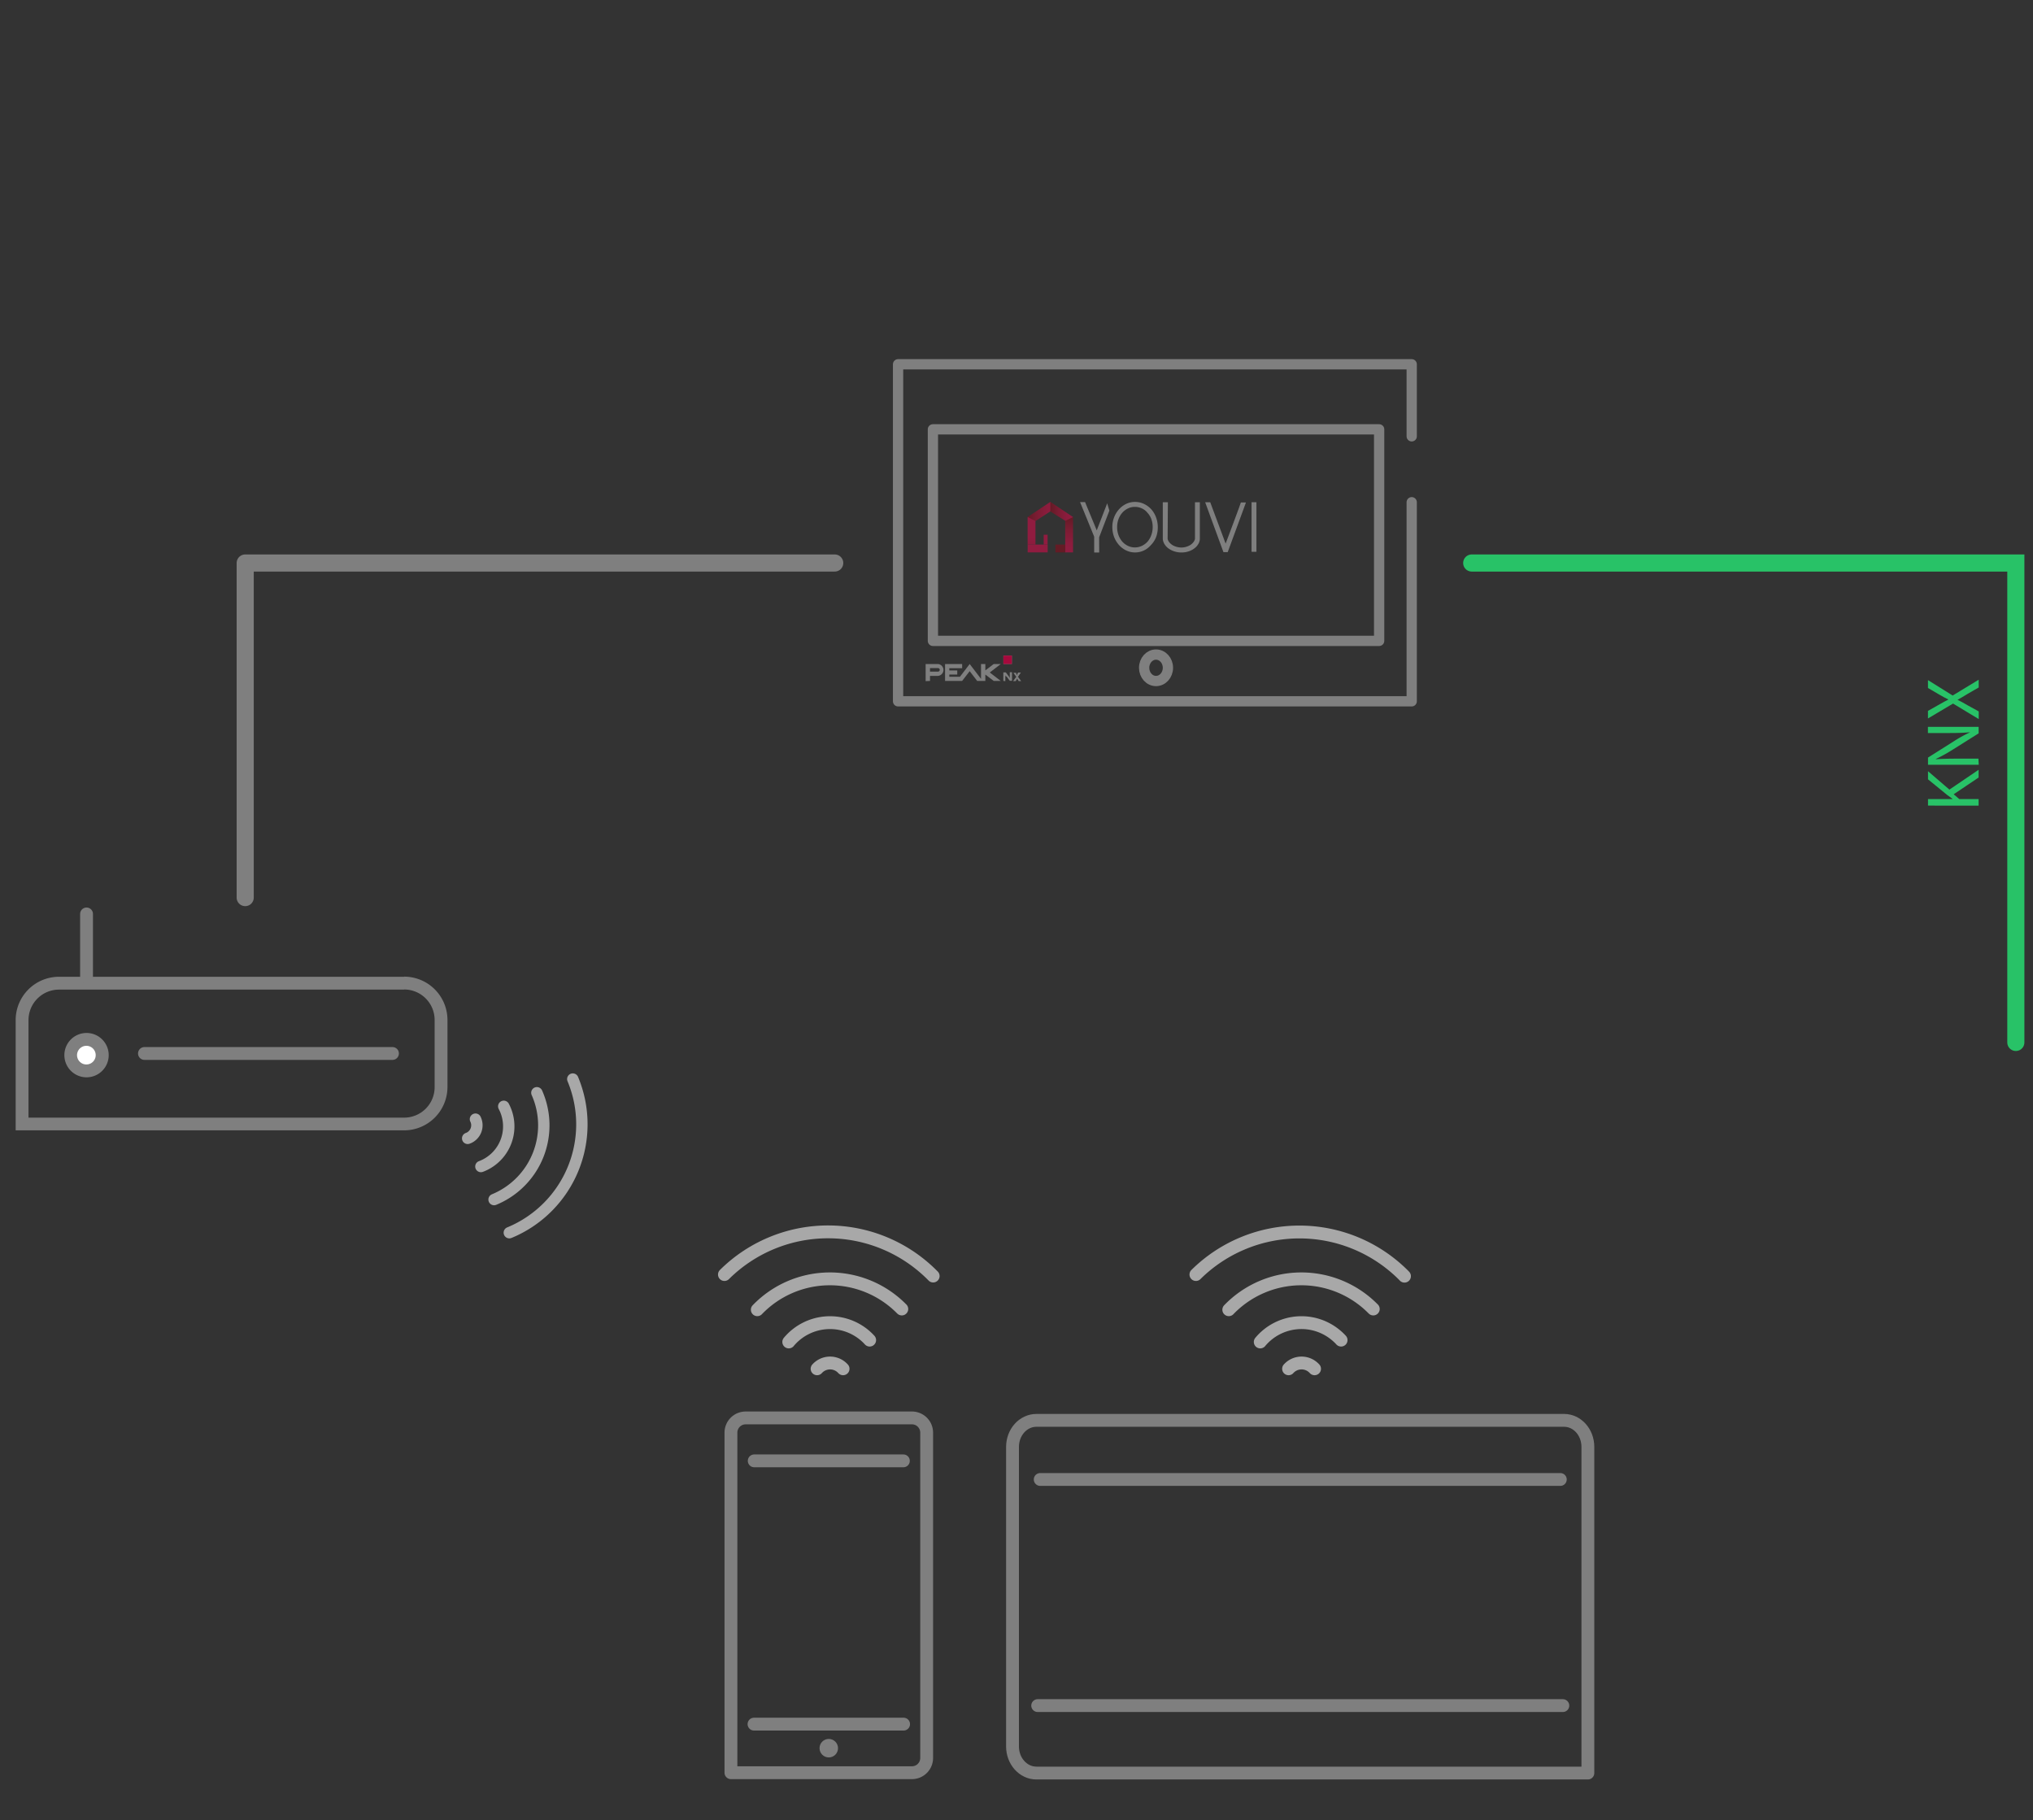<svg id="Ebene_1" data-name="Ebene 1" xmlns="http://www.w3.org/2000/svg" xmlns:xlink="http://www.w3.org/1999/xlink" viewBox="0 0 475 425.22"><rect x="0" y="0" width="475" height="425.22" fill="#333333" stroke="none"/><defs><linearGradient id="Unbenannter_Verlauf" x1="249.8" y1="296.93" x2="249.8" y2="305.2" gradientTransform="matrix(1, 0, 0, -1, 0, 426)" gradientUnits="userSpaceOnUse"><stop offset="0" stop-color="#901c40"/><stop offset="0.28" stop-color="#8b1c3d"/><stop offset="0.64" stop-color="#7b1c33"/><stop offset="1" stop-color="#641b25"/></linearGradient><linearGradient id="Unbenannter_Verlauf_2" x1="-4147.93" y1="297.85" x2="-4137.32" y2="297.85" gradientTransform="matrix(0.22, 0, 0, -1, 1142.31, 426)" gradientUnits="userSpaceOnUse"><stop offset="0" stop-color="#901c40"/><stop offset="0.28" stop-color="#8b1c3d"/><stop offset="0.63" stop-color="#7c1c34"/><stop offset="1" stop-color="#641b25"/></linearGradient><linearGradient id="Unbenannter_Verlauf_3" x1="241.02" y1="3110.05" x2="241.02" y2="3121.92" gradientTransform="matrix(1, 0, 0, -0.54, 0, 1811.27)" gradientUnits="userSpaceOnUse"><stop offset="0" stop-color="#641b25"/><stop offset="0.36" stop-color="#7b1c33"/><stop offset="0.72" stop-color="#8b1c3d"/><stop offset="1" stop-color="#901c40"/></linearGradient><linearGradient id="Unbenannter_Verlauf_4" x1="277.8" y1="15714.05" x2="277.8" y2="15725.91" gradientTransform="matrix(0.5, 0, 0, -0.19, 105.41, 3165.79)" gradientUnits="userSpaceOnUse"><stop offset="0" stop-color="#641b25"/><stop offset="0.37" stop-color="#7c1c33"/><stop offset="0.72" stop-color="#8b1c3d"/><stop offset="1" stop-color="#901c40"/></linearGradient><linearGradient id="Unbenannter_Verlauf_5" x1="240.1" y1="306.5" x2="246.36" y2="306.5" gradientTransform="matrix(1, 0, 0, -1, 0, 426)" xlink:href="#Unbenannter_Verlauf_3"/><linearGradient id="Unbenannter_Verlauf_6" x1="245.41" y1="306.52" x2="250.72" y2="306.52" gradientTransform="matrix(1, 0, 0, -1, 0, 426)" xlink:href="#Unbenannter_Verlauf_3"/></defs><ellipse cx="270.1" cy="156.02" rx="2.78" ry="3.09" fill="none" stroke="#7f7f7f" stroke-miterlimit="10" stroke-width="2.4"/><rect x="217.97" y="100.31" width="104.26" height="49.42" fill="none" stroke="#7f7f7f" stroke-linecap="round" stroke-linejoin="round" stroke-width="2.4"/><polygon points="234.44 155.14 236.42 155.14 236.42 153.17 234.44 153.17 234.44 155.14 234.44 155.14" fill="#7f7f7f" fill-rule="evenodd"/><polygon points="234.44 155.14 236.42 155.14 236.42 153.17 234.44 153.17 234.44 155.14 234.44 155.14" fill="#a60a3d" fill-rule="evenodd"/><path d="M217.29,159.09v-1.18h1.87a1.39,1.39,0,0,0,0-2.77h-2.89v4Zm0-3h1.88a.41.41,0,0,1,.4.42h0a.4.4,0,0,1-.4.4h-1.88Z" fill="#7f7f7f" fill-rule="evenodd"/><polygon points="224.28 158.12 221.8 158.12 221.8 157.6 223.66 157.6 223.66 156.63 221.8 156.63 221.8 156.12 224.8 156.12 224.8 155.14 220.81 155.14 220.81 159.09 224.8 159.09 226.56 156.81 228.31 159.09 229.21 159.09 229.59 159.09 230.22 159.09 230.22 157.6 232.17 159.09 233.82 159.09 231.26 157.12 233.82 155.14 232.17 155.14 230.22 156.63 230.22 155.14 229.21 155.14 229.21 158.6 226.56 155.14 224.28 158.12 224.28 158.12" fill="#7f7f7f" fill-rule="evenodd"/><path d="M234.42,159.09v-2H235l.75,1,.07.13a1.51,1.51,0,0,1,.11.22v-1.39h.53v2h-.53l-.76-1L235,158l-.11-.22v1.36Z" fill="#7f7f7f"/><path d="M237.51,157.58h0l.06.16.06-.15h0l.24-.46h.65l-.67,1,.74,1H238l-.34-.58v0l-.34.58h-.62l.74-1-.67-.94h.65Z" fill="#7f7f7f"/><polyline points="329.84 117.34 329.84 163.85 209.83 163.85 209.83 85.11 329.84 85.11 329.84 101.94" fill="none" stroke="#7f7f7f" stroke-linecap="round" stroke-linejoin="round" stroke-width="2.4"/><path d="M256.81,126.84v-1.3l2.39-6.24-.51-1.71c-.12.28-2.11,5.53-2.44,6.32l-2.73-6.6h-1.17l3.3,8.08v3.7h1.17V128S256.81,127.23,256.81,126.84Z" fill="#7f7f7f"/><path d="M268.81,127.45a4.78,4.78,0,0,1-3.65,1.62,4.79,4.79,0,0,1-2-.45,5.31,5.31,0,0,1-1.68-1.25,6.09,6.09,0,0,1-1.16-1.88,6.52,6.52,0,0,1-.43-2.35,6.2,6.2,0,0,1,.42-2.29,6.06,6.06,0,0,1,1.14-1.86,5.26,5.26,0,0,1,1.67-1.26,4.64,4.64,0,0,1,2.07-.46,4.72,4.72,0,0,1,2.09.46A5.38,5.38,0,0,1,269,119a5.94,5.94,0,0,1,1.1,1.86,6.45,6.45,0,0,1,.41,2.3,6.56,6.56,0,0,1-.42,2.4A5.85,5.85,0,0,1,268.81,127.45Zm-.82-7.78a3.55,3.55,0,0,0-1.28-.92,3.64,3.64,0,0,0-1.56-.32,3.5,3.5,0,0,0-1.62.37,4.16,4.16,0,0,0-1.32,1,4.77,4.77,0,0,0-.88,1.49,5.3,5.3,0,0,0-.32,1.85,5.46,5.46,0,0,0,.32,1.88,5,5,0,0,0,.88,1.51,4.16,4.16,0,0,0,1.32,1,3.8,3.8,0,0,0,3.27,0,4.2,4.2,0,0,0,1.33-1A4.74,4.74,0,0,0,269,125a5.46,5.46,0,0,0,.32-1.88,5.59,5.59,0,0,0-.35-1.94,4.55,4.55,0,0,0-1-1.51Z" fill="#7f7f7f"/><path d="M272.81,125.91a1.87,1.87,0,0,0,.35.74,3.09,3.09,0,0,0,.7.65,3.75,3.75,0,0,0,1,.45,4.26,4.26,0,0,0,1.18.17,3.85,3.85,0,0,0,1.12-.17,3.75,3.75,0,0,0,1-.45,3,3,0,0,0,.69-.65,1.87,1.87,0,0,0,.35-.74v-8.57h1.14v8.58a2.55,2.55,0,0,1-.39,1.23,3.41,3.41,0,0,1-.93,1,4.46,4.46,0,0,1-1.34.68,5.14,5.14,0,0,1-1.6.25,5.24,5.24,0,0,1-1.67-.25,4.8,4.8,0,0,1-1.38-.68,3.44,3.44,0,0,1-.94-1,2.81,2.81,0,0,1-.41-1.23v-8.58h1.19Z" fill="#7f7f7f"/><path d="M281.58,117.34h1.18l3.6,9.66.76-2,.75-2,1.05-2.83c.35-.94.7-1.87,1-2.77h1.19L286.85,129h-1Z" fill="#7f7f7f"/><path d="M293.56,128.92h-1.14V117.34h1.14Z" fill="#7f7f7f"/><rect x="248.88" y="120.8" width="1.83" height="8.26" fill="url(#Unbenannter_Verlauf)"/><rect x="246.59" y="127.23" width="2.29" height="1.83" fill="url(#Unbenannter_Verlauf_2)"/><rect x="240.1" y="120.8" width="1.83" height="6.43" fill="url(#Unbenannter_Verlauf_3)"/><rect x="243.85" y="124.93" width="0.92" height="2.3" fill="url(#Unbenannter_Verlauf_4)"/><polygon points="241.93 121.74 240.1 120.8 245.41 117.26 246.36 118.86 241.93 121.74" fill="url(#Unbenannter_Verlauf_5)"/><polygon points="248.9 121.69 250.72 120.8 245.41 117.26 245.41 119.49 248.9 121.69" fill="url(#Unbenannter_Verlauf_6)"/><rect x="240.11" y="127.23" width="4.67" height="1.83" fill="#901c40"/><path d="M111.09,261.48a3.24,3.24,0,0,1-1.48,4.34l-.34.14" fill="none" stroke="#a8a8a8" stroke-linecap="round" stroke-miterlimit="10" stroke-width="2.66"/><path d="M117.7,258.48A10,10,0,0,1,113.56,272a9.18,9.18,0,0,1-1.2.54" fill="none" stroke="#a8a8a8" stroke-linecap="round" stroke-miterlimit="10" stroke-width="2.66"/><path d="M125.44,255.31a18.74,18.74,0,0,1-9.51,24.74l-.49.21" fill="none" stroke="#a8a8a8" stroke-linecap="round" stroke-miterlimit="10" stroke-width="2.66"/><path d="M133.83,252.11a27.38,27.38,0,0,1-14.68,35.83L119,288" fill="none" stroke="#a8a8a8" stroke-linecap="round" stroke-miterlimit="10" stroke-width="2.66"/><path d="M94.44,231.18a7.13,7.13,0,0,1,7.11,7.11V254a7.12,7.12,0,0,1-7.11,7.12H6.66v-22.8a7.13,7.13,0,0,1,7.11-7.11H94.44m0-3H13.77A10.13,10.13,0,0,0,3.66,238.29v25.8H94.44A10.14,10.14,0,0,0,104.55,254V238.29a10.14,10.14,0,0,0-10.11-10.11Z" fill="#7f7f7f"/><path d="M20.22,250.2a3.68,3.68,0,1,1,3.68-3.68h0A3.68,3.68,0,0,1,20.22,250.2Z" fill="#fff"/><path d="M20.22,244.34A2.18,2.18,0,1,1,18,246.52a2.19,2.19,0,0,1,2.22-2.18m0-3a5.18,5.18,0,1,0,5.18,5.18h0A5.18,5.18,0,0,0,20.18,241.34Z" fill="#7f7f7f"/><line x1="33.75" y1="246.13" x2="91.7" y2="246.13" fill="none" stroke="#7f7f7f" stroke-linecap="round" stroke-linejoin="round" stroke-width="3"/><path d="M190.91,319.8a4.08,4.08,0,0,1,5.78-.29l.29.29" fill="none" stroke="#a8a8a8" stroke-linecap="round" stroke-miterlimit="10" stroke-width="3"/><path d="M184.29,313.53a12.56,12.56,0,0,1,17.68-1.6,12.24,12.24,0,0,1,1.22,1.17" fill="none" stroke="#a8a8a8" stroke-linecap="round" stroke-miterlimit="10" stroke-width="3"/><path d="M176.94,306a23.55,23.55,0,0,1,33.31-.61l.45.44" fill="none" stroke="#a8a8a8" stroke-linecap="round" stroke-miterlimit="10" stroke-width="3"/><path d="M169.26,297.78a34.38,34.38,0,0,1,48.62.2l.15.15" fill="none" stroke="#a8a8a8" stroke-linecap="round" stroke-miterlimit="10" stroke-width="3"/><path d="M213.07,414.17H170.78V334.72a3.44,3.44,0,0,1,3.44-3.44h38.85a3.44,3.44,0,0,1,3.44,3.44h0v76a3.44,3.44,0,0,1-3.43,3.45Z" fill="none" stroke="#7f7f7f" stroke-linejoin="round" stroke-width="3"/><circle cx="193.64" cy="408.44" r="2.16" fill="#7f7f7f"/><line x1="176.22" y1="341.31" x2="211.07" y2="341.31" fill="none" stroke="#7f7f7f" stroke-linecap="round" stroke-miterlimit="10" stroke-width="3"/><line x1="176.17" y1="402.82" x2="211.12" y2="402.82" fill="none" stroke="#7f7f7f" stroke-linecap="round" stroke-miterlimit="10" stroke-width="3"/><path d="M301.07,319.8a4.08,4.08,0,0,1,5.78-.29,4,4,0,0,1,.29.29" fill="none" stroke="#a8a8a8" stroke-linecap="round" stroke-miterlimit="10" stroke-width="3"/><path d="M294.45,313.53a12.53,12.53,0,0,1,17.66-1.6,11.34,11.34,0,0,1,1.23,1.17" fill="none" stroke="#a8a8a8" stroke-linecap="round" stroke-miterlimit="10" stroke-width="3"/><path d="M287.1,306a23.55,23.55,0,0,1,33.31-.61l.45.44" fill="none" stroke="#a8a8a8" stroke-linecap="round" stroke-miterlimit="10" stroke-width="3"/><path d="M279.42,297.78A34.38,34.38,0,0,1,328,298l.15.16" fill="none" stroke="#a8a8a8" stroke-linecap="round" stroke-miterlimit="10" stroke-width="3"/><path d="M371,338.06v76.19H242.15c-3.08,0-5.58-2.78-5.58-6.2v-70c0-3.43,2.5-6.2,5.58-6.2h123.3C368.53,331.86,371,334.63,371,338.06Z" fill="none" stroke="#7f7f7f" stroke-linejoin="round" stroke-width="3"/><line x1="243.04" y1="345.66" x2="364.56" y2="345.66" fill="none" stroke="#7f7f7f" stroke-linecap="round" stroke-miterlimit="10" stroke-width="3"/><line x1="242.45" y1="398.49" x2="365.15" y2="398.49" fill="none" stroke="#7f7f7f" stroke-linecap="round" stroke-miterlimit="10" stroke-width="3"/><line x1="20.22" y1="228.18" x2="20.22" y2="213.53" fill="none" stroke="#7f7f7f" stroke-linecap="round" stroke-miterlimit="10" stroke-width="3"/><polyline points="343.86 131.54 470.99 131.54 470.99 243.55" fill="none" stroke="#28c267" stroke-linecap="round" stroke-miterlimit="10" stroke-width="4"/><polyline points="195.03 131.54 57.29 131.54 57.29 209.71" fill="none" stroke="#7f7f7f" stroke-linecap="round" stroke-linejoin="round" stroke-width="4"/><path d="M450.47,188.22v-1.53h5.72v-.05c-.46-.32-.88-.63-1.27-.93l-4.45-3.63v-1.9l5,4.3,6.82-4.63v1.81l-5.82,3.91,1.3,1.12h4.52v1.53Z" fill="#28c267"/><path d="M462.32,178.68H450.47V177l6-3.79a31.38,31.38,0,0,1,3.85-2.13h0c-1.58.14-3,.18-4.87.18h-5v-1.44H462.3v1.52l-6,3.77a36.23,36.23,0,0,1-4,2.21v.06c1.49-.09,2.92-.13,4.89-.13h5.06Z" fill="#28c267"/><path d="M462.32,160.62l-2.62,1.51c-1,.62-1.65,1-2.34,1.37h0c.69.33,1.32.67,2.36,1.28l2.6,1.43V168l-6-3.62-5.86,3.48v-1.77l2.78-1.57c.77-.44,1.37-.77,2-1.09v0c-.7-.34-1.25-.63-2-1.07l-2.78-1.62V158.9l5.77,3.6,6.08-3.69Z" fill="#28c267"/></svg>